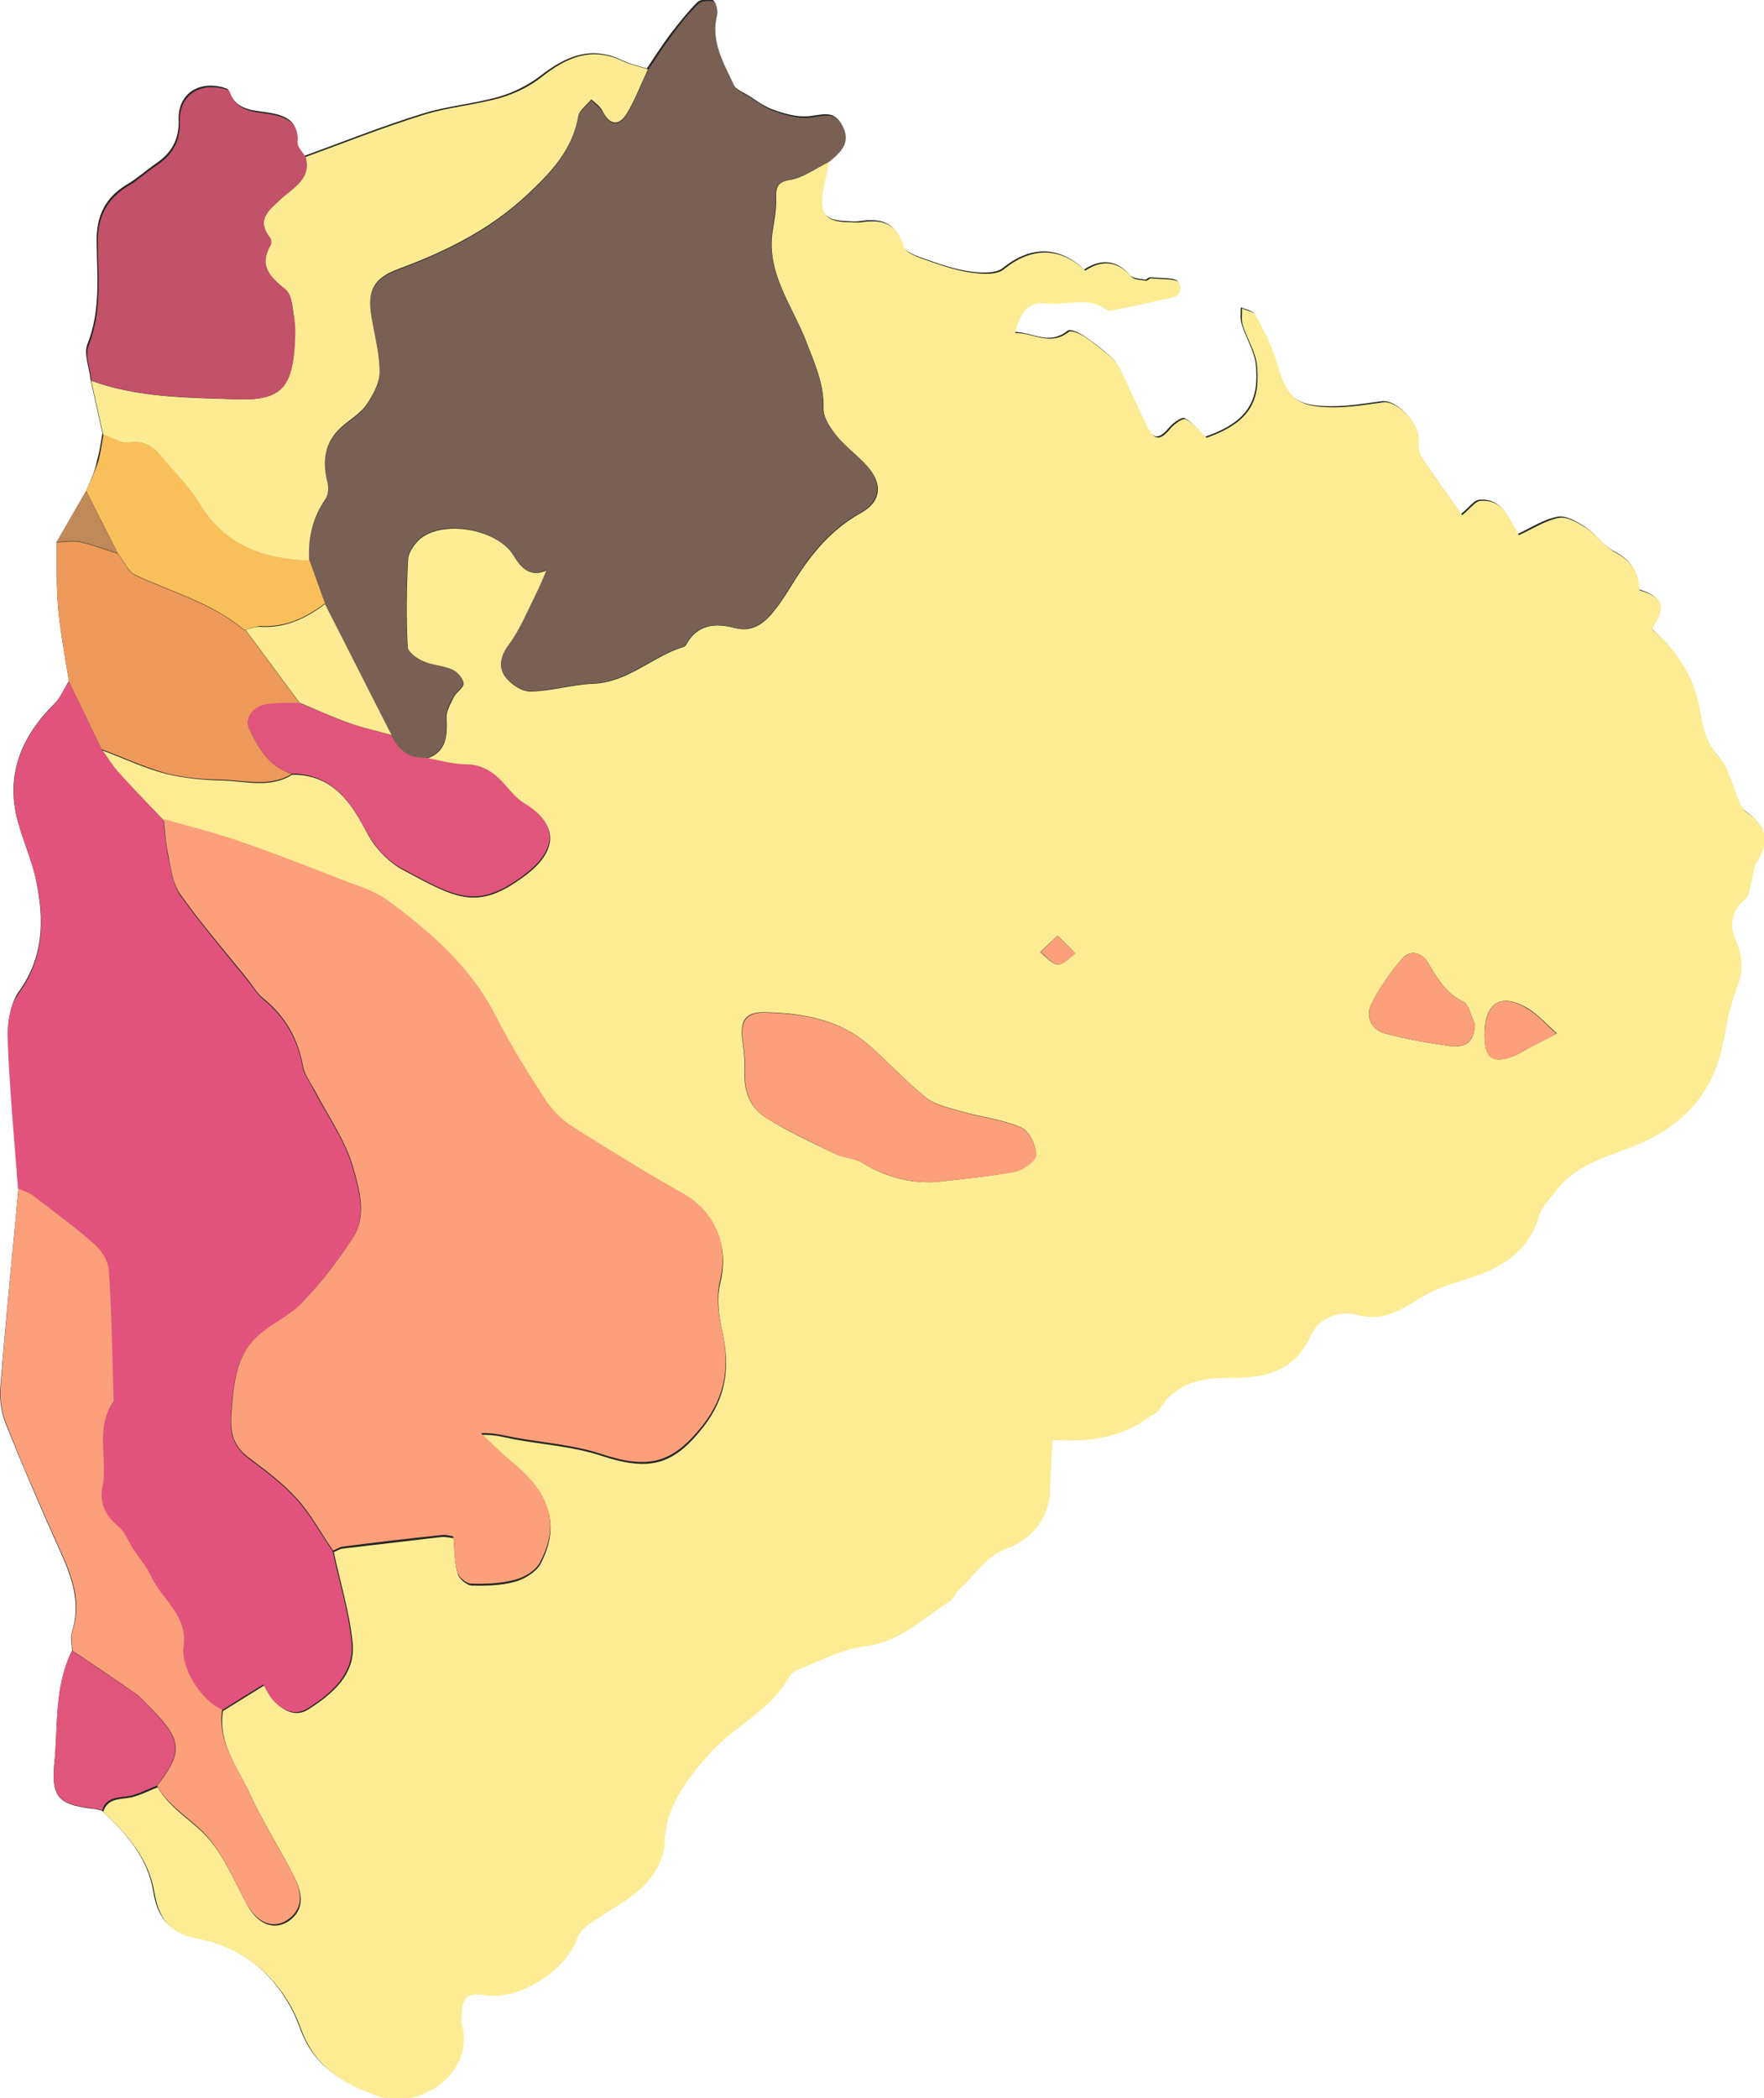 <?xml version="1.0" encoding="UTF-8"?>
<svg xmlns="http://www.w3.org/2000/svg" xmlns:xlink="http://www.w3.org/1999/xlink" version="1.1" id="Calque_1" x="0px" y="0px" viewBox="0 0 458.2 544.9" style="enable-background:new 0 0 458.2 544.9;" xml:space="preserve">
<style type="text/css">
	.st0{fill:#252724;}
	.st1{fill:#FDEC93;}
	.st2{fill:#786055;}
	.st3{fill:#E1537D;}
	.st4{fill:#FCEB93;}
	.st5{fill:#FC9F7B;}
	.st6{fill:#C25169;}
	.st7{fill:#ED995C;}
	.st8{fill:#F9BF5B;}
	.st9{fill:#E0557C;}
	.st10{fill:#BF8959;}
	.st11{fill:#FBA07A;}
</style>
<g>
	<path class="st0" d="M22.4,127.5c-2.6,4.4-5.1,8.9-7.7,13.3c0.1,5.7-0.1,11.5,0.4,17.1c0.6,6.4,1.8,12.7,2.8,19   c-1.3,2-2.2,4.4-3.9,6c-8.6,8.6-12.7,18.6-9.3,30.7c1.4,5.1,3.7,10,4.7,15.2c2.1,10.1,2,19.9-4.7,29C2.6,261,1.9,266,2.1,270   c0.5,12.9,1.8,25.8,2.7,38.7c-1.6,17.1-3.3,34.2-4.7,51.4c-0.3,3.2,0.2,6.7,1.4,9.7c4.1,10.3,8.5,20.5,13,30.6   c3.4,7.5,6.9,14.8,4.2,23.4c-0.5,1.5,0,3.3,0,5c-4.6,9.3-3.6,19.6-4.6,29.4c-0.9,9.1,1.7,10.7,11,11.7c0.5,0.1,1,0.3,1.4,0.4   c6.2,5.8,11.8,12,13.3,20.9c1,6.1,3.5,10.5,11.1,12c13.1,2.5,22.5,11.2,27,23.5c3.6,10.1,11.1,14.2,19.9,17.4   c10.7,3.9,25.6-6,21.8-18.9c-0.2-0.6,0-1.3,0-2c0.1-4.8,1.6-6,6.2-5.3c8.8,1.3,21.1-6.4,23.8-14.7c0.5-1.5,1.9-2.8,3.2-3.8   c4.6-3.3,10-5.8,14-9.8c2.8-2.8,5.4-7.3,5.5-11.1c0.3-9.8,5.9-16.7,11.6-23.2c6.4-7.3,15.9-11.3,20.9-20.2c0.4-0.8,1.4-1.5,2.3-1.8   c5.7-2.1,11.2-5.3,17.1-6c9.2-1.1,15-7.3,22.1-11.6c1-0.6,1.5-2.1,2.4-3c3.9-3.7,7.2-8.8,11.9-10.5c7.2-2.7,11.9-7.8,11.9-16.3   c0-4,0.4-7.9,0.6-12.2c9.3,0.6,17.7-0.5,25-5.9c0.9-0.7,2.2-1.1,2.7-2c4.1-6.6,10.1-8.2,17.4-8.2c8.9,0,17.3-0.7,21.9-10.9   c1.9-4.2,6.9-7,12.7-5.4c5.3,1.5,9.9-0.8,14.4-3.6c3.3-2.1,6.9-3.8,10.6-4.9c9.7-2.8,18.4-6.4,21.7-17.3c0.8-2.5,3-4.7,4.7-6.9   c4.9-6.2,12.1-8.3,19.1-10.9c11.4-4.3,19.9-11.8,23.2-23.9c1.6-5.7,2-11.7,4.2-17.1c1.9-4.6,1.7-8.3-0.1-12.7   c-1.7-3.9-1.2-7.7,2.5-10.8c0.9-0.8,1.1-2.6,1.4-3.9c0.5-1.9,0.5-4,1.5-5.6c3.5-5.7,2.8-9.1-2.7-13.1c-0.7-0.5-1.3-1.5-1.7-2.4   c-1.8-4-2.7-8.8-5.5-12c-3.2-3.7-4.1-7.7-4.8-12c-1.5-8.6-6-15.4-12.5-21.1c3.7-6,3.1-8-3.2-10.1c-0.1-4.5-2-7.6-6.3-9.8   c-2.8-1.4-4.8-4.5-7.5-6.3c-2.1-1.4-5-3.1-7.2-2.7c-3.7,0.7-7,2.9-10.4,4.5c-2.5-4.5-4.2-9.4-10-8.9c-1.3,0.1-2.5,1.9-4.7,3.7   c-3.2-4.6-6.8-9.5-10.2-14.6c-0.8-1.2-1.3-3.1-1.1-4.6c0.6-4.1-5.3-10.6-9.3-10.1c-4.3,0.6-8.6,1.3-12.9,1.3   c-9.8,0-12-2.3-14.7-11.8c-1.2-4.2-3.3-8.2-5.4-12.1c-0.5-1-2.4-1.2-3.6-1.8c0,1.4-0.2,3,0.2,4.3c1.1,3.6,3.3,7,3.7,10.6   c0.9,9.1-1.8,14.8-13.1,18.7c-2-1.8-3.4-3.8-5.4-4.8c-0.7-0.4-2.9,1.2-3.9,2.3c-2.8,3.4-4.4,3.3-6.2-0.6c-2.3-4.8-4.4-9.6-6.7-14.3   c-0.6-1.3-1.5-2.6-2.6-3.5c-2.1-1.9-4.4-3.7-6.8-5.3c-1.2-0.8-3.6-1.9-4.2-1.3c-4.8,3.9-9.2,0.3-13.9,0.3c1.3-5.9,4-8.2,7.9-7.7   c5.3,0.6,11-2.1,16,1.8c0.3,0.2,1,0.1,1.5,0c4.2-0.9,8.4-1.8,12.5-2.7c2.5-0.6,6.2-0.8,4.7-4.4c-0.5-1.2-4.7-0.9-7.3-1.2   c-0.4,0-0.9,0.7-1.3,0.6c-1.3-0.2-3.1-0.3-3.9-1.1c-3.2-3.9-7.4-4.5-11.9-1.5c-6.6-6.3-14.1-6.1-21.1-0.4c-1.9,1.5-5.7,1.3-8.5,0.9   c-3.8-0.5-7.6-1.8-11.3-3.1c-2.3-0.8-5.7-1.9-6.2-3.6c-1.8-6-5.5-7.2-10.9-6.4c-1.3,0.2-2.7,0.1-4,0c-5.2-0.2-6.8-2-6.2-7.1   c0.4-2.9,1.1-5.8,1.7-8.6c3-2.3,5.6-4.9,3.6-9.1c-2.1-4.4-5.5-2.6-9-2.4c-2.9,0.2-6-0.7-8.8-1.7c-2.3-0.8-4.3-2.3-6.3-3.6   c-1.5-0.9-3.6-1.7-4.2-3.1c-2.7-5.8-6.2-11.4-4.4-18.4c0.3-1-0.2-3.2-0.9-3.4c-1.2-0.4-3.2-0.2-4,0.6c-2.4,2.4-4.6,5.2-6.7,7.9   c-2.3,3-4.3,6.2-6.4,9.3c-2.2-0.7-4.5-1.2-6.5-2.2c-8-3.8-14.5-1-21,4c-3.1,2.4-7,4.4-10.8,5.5c-6.6,1.9-13.6,2.4-20.2,4.5   c-10.3,3.2-20.3,7.2-30.5,10.9c-0.7-1.3-2.1-2.7-2-3.9c0.5-4.6-2.1-6.3-5.9-7.1c-4.4-1-9.7-0.2-11.7-6c-0.2-0.5-1.4-0.8-2.2-1   c-6.2-1.3-11,2.3-10.8,8.6c0.2,5-1.8,8.6-5.8,11.3c-2.6,1.8-4.9,3.9-7.6,5.5c-5.7,3.4-8,8.2-7.9,14.9c0.1,8.9,1.1,17.8-2.4,26.6   c-1,2.5,0.5,6,0.8,9.1c1,4.7,2.1,9.3,3.1,14c-0.4,2.4-0.7,4.8-1.4,7.1C24.7,122.5,23.4,125,22.4,127.5z"></path>
	<path class="st1" d="M215.4,42c-0.6,2.9-1.3,5.7-1.7,8.6c-0.6,5.1,1,6.9,6.2,7.1c1.3,0,2.7,0.2,4,0c5.4-0.8,9.1,0.4,10.9,6.4   c0.5,1.7,3.9,2.8,6.2,3.6c3.7,1.3,7.5,2.6,11.3,3.1c2.8,0.4,6.6,0.7,8.5-0.9c7-5.7,14.5-5.9,21.1,0.4c4.4-3,8.6-2.4,11.9,1.5   c0.7,0.9,2.5,0.9,3.9,1.1c0.4,0.1,0.9-0.7,1.3-0.6c2.5,0.3,6.8,0,7.3,1.2c1.4,3.7-2.2,3.9-4.7,4.4c-4.2,1-8.3,1.9-12.5,2.7   c-0.5,0.1-1.2,0.2-1.5,0c-5-3.9-10.7-1.1-16-1.8c-3.9-0.5-6.6,1.8-7.9,7.7c4.7-0.1,9.1,3.5,13.9-0.3c0.7-0.5,3,0.5,4.2,1.3   c2.4,1.6,4.6,3.4,6.8,5.3c1.1,0.9,1.9,2.2,2.6,3.5c2.3,4.7,4.4,9.6,6.7,14.3c1.9,3.9,3.4,4,6.2,0.6c1-1.1,3.1-2.7,3.9-2.3   c2,1,3.5,2.9,5.4,4.8c11.3-4,14-9.6,13.1-18.7c-0.3-3.6-2.6-7-3.7-10.6c-0.4-1.3-0.1-2.9-0.2-4.3c1.2,0.6,3.1,0.8,3.6,1.8   c2,3.9,4.2,7.9,5.4,12.1c2.7,9.4,5,11.7,14.7,11.8c4.3,0,8.6-0.7,12.9-1.3c4-0.5,9.9,6,9.3,10.1c-0.2,1.5,0.2,3.3,1.1,4.6   c3.3,5.1,7,10,10.2,14.6c2.2-1.8,3.4-3.6,4.7-3.7c5.8-0.5,7.5,4.4,10,8.9c3.4-1.5,6.8-3.8,10.4-4.5c2.2-0.4,5,1.3,7.2,2.7   c2.7,1.8,4.7,4.8,7.5,6.3c4.2,2.2,6.1,5.3,6.3,9.8c6.3,2,7,4.1,3.2,10.1c6.5,5.6,11,12.4,12.5,21.1c0.7,4.3,1.5,8.3,4.8,12   c2.8,3.1,3.7,7.9,5.5,12c0.4,0.9,0.9,1.8,1.7,2.4c5.6,4,6.2,7.4,2.7,13.1c-1,1.6-0.9,3.7-1.5,5.6c-0.4,1.4-0.5,3.2-1.4,3.9   c-3.8,3-4.2,6.9-2.5,10.8c1.9,4.4,2,8.1,0.1,12.7c-2.2,5.4-2.7,11.5-4.2,17.1c-3.4,12.2-11.9,19.6-23.2,23.9   c-7,2.7-14.2,4.7-19.1,10.9c-1.7,2.2-3.9,4.4-4.7,6.9c-3.3,10.9-12,14.5-21.7,17.3c-3.7,1.1-7.3,2.8-10.6,4.9   c-4.5,2.8-9.1,5.1-14.4,3.6c-5.9-1.6-10.8,1.2-12.7,5.4c-4.6,10.1-13,10.9-21.9,10.9c-7.3,0-13.4,1.7-17.4,8.2   c-0.5,0.9-1.8,1.3-2.7,2c-7.3,5.4-15.7,6.5-25,5.9c-0.2,4.3-0.5,8.3-0.6,12.2c-0.1,8.4-4.8,13.6-11.9,16.3   c-4.6,1.7-8,6.9-11.9,10.5c-0.9,0.9-1.4,2.4-2.4,3c-7.1,4.4-12.9,10.6-22.1,11.6c-5.8,0.7-11.4,3.8-17.1,6c-0.9,0.3-1.9,1-2.3,1.8   c-4.9,8.9-14.5,12.9-20.9,20.2c-5.8,6.6-11.3,13.4-11.6,23.2c-0.1,3.8-2.6,8.4-5.5,11.1c-4,3.9-9.3,6.5-14,9.8   c-1.3,0.9-2.7,2.3-3.2,3.8c-2.8,8.3-15.1,16.1-23.8,14.7c-4.7-0.7-6.1,0.5-6.2,5.3c0,0.7-0.1,1.4,0,2c3.8,12.9-11.1,22.8-21.8,18.9   c-8.8-3.2-16.2-7.3-19.9-17.4c-4.4-12.3-13.9-21-27-23.5c-7.6-1.4-10-5.8-11.1-12c-1.5-8.9-7.1-15.1-13.3-20.9   c1-3.1,3.4-3.3,6.2-3.6c2.7-0.3,5.3-1.8,8-2.8c3.2,5.8,9.4,8.8,13.4,13.6c4.2,5,6.7,11.3,9.9,17.1c2.8,5.2,7.5,6.8,11.4,3.5   c3.7-3.2,2.5-7.4,0.7-11c-3.6-7.1-8-13.9-11.3-21.1c-3.2-7-8.5-13.4-7.2-21.9c3.5-2.2,7-4.3,10.8-6.7c0.6,1,1.3,2.5,2.3,3.8   c2.5,2.9,5.9,4.6,9.2,2.4c6.2-4,12.2-9,11.4-17.2c-0.8-7.9-3.2-15.7-4.9-23.6c0.8-0.3,1.5-0.8,2.3-0.9c8.5-1,17.1-2,25.6-3   c1.2-0.1,2.5,0.2,3.2,0.3c0.3,3.5,0.3,6.5,1.1,9.3c0.4,1.3,2.3,2.9,3.6,3c3.8,0.1,7.7,0,11.3-1c2.5-0.7,5.4-2.5,6.6-4.6   c5.4-10.4,2.1-18.4-7.5-26.2c-2.8-2.3-5.2-4.9-7.9-7.3c3.4-0.2,5.9,0.6,8.5,1.1c7.6,1.4,15.5,1.9,22.7,4.3   c12.5,4.1,18.7,2.5,26.5-7.5c6-7.7,7-15.7,4.9-24.8c-0.9-4.1-1.5-8.7-0.5-12.6c2.3-9.3-1.1-17.9-9.5-22.7   c-9.7-5.5-19.2-11.3-28.6-17.3c-2.7-1.7-5.3-4.2-7.1-6.9c-4.6-7.1-9.2-14.3-13-21.9c-6.5-12.7-16.9-21.7-28-30   c-3.5-2.6-8-3.9-12.2-5.5c-8.8-3.4-17.6-6.9-26.6-10c-6.4-2.2-13-3.8-19.5-5.7c-3.9-4.1-7.9-8.2-11.7-12.4   c-1.6-1.8-2.9-3.9-4.3-5.9c5.4,2,10.6,4.5,16.2,6c4.8,1.2,9.8,1.7,14.7,1.8c6.1,0.1,12.5,2.2,18.4-1.5c10.6,0,15.3,7.2,19.6,15.4   c1.9,3.6,5.3,7.2,8.9,9.2c14.3,7.7,19.6,10.9,31.9,1.7c8-5.9,9.5-12.9,0.1-18.5c-1.8-1.1-3.3-2.8-4.7-4.4   c-2.8-3.3-5.8-5.7-10.5-5.8c-3.5-0.1-7.1-1.1-10.6-1.7c5.5-1.7,5.6-6,5.4-10.8c-0.1-1.7,1.1-3.6,1.9-5.3c0.7-1.3,2.6-2.4,2.5-3.5   c-0.1-1.3-1.6-2.9-2.8-3.5c-2.4-1-5.2-1.1-7.6-2.2c-1.7-0.7-4-2.4-4.1-3.7c-0.4-7.6-0.3-15.2,0.1-22.8c0.1-1.9,1.7-4.1,3.2-5.4   c6.2-5,20.2-2.4,24.3,4.5c2.1,3.5,4.5,5.6,8.6,3.7c-1,2.3-1.8,4.5-2.9,6.5c-2.2,4.4-4.1,9-7,13c-2.1,2.9-2.7,5.7-1,8.1   c1.4,2,4.4,4,6.7,3.9c5.4-0.1,10.7-1.8,16-2c9.2-0.3,15.5-7.1,23.7-9.6c0.3-0.1,0.6-0.4,0.7-0.7c2.9-5.2,7.7-5.5,12.5-4.2   c4.3,1.1,7.1-0.8,9.6-3.6c1.7-2,3.2-4.2,4.6-6.5c4.8-7.9,10.1-15,18.5-19.7c5.5-3,5.9-7.7,1.6-12.4c-2.4-2.7-5.5-4.8-7.8-7.7   c-1.6-2-3.5-4.8-3.4-7.2c0.2-6.4-2.4-11.8-4.6-17.6c-3.6-9.2-10.3-17.6-8.6-28.4c0.5-2.9,1-5.9,0.9-8.9c-0.1-3.2,1-4,4.2-4.5   C209.1,45.9,212.1,43.5,215.4,42z M242.9,307c6.9-0.8,13.8-1.4,20.6-2.7c2.2-0.4,5.6-2.9,5.6-4.4c0-2.5-1.8-6.2-3.9-7.1   c-4.9-2.1-10.5-2.7-15.7-4.2c-3.1-0.9-6.5-1.6-8.9-3.5c-5.2-4.1-9.7-9.1-14.7-13.5c-7.8-6.9-17.5-8.5-27.4-8.7   c-5.1-0.1-6.4,2.5-5.6,7.7c0.4,2.8,0.6,5.6,0.5,8.4c-0.1,4.7,1.6,8.8,5.4,11.2c5.7,3.6,11.9,6.5,18,9.4c2.2,1.1,5,1.1,7,2.3   C229.8,305.6,236,307.3,242.9,307z M383.1,266c-1-2-1.5-5.1-3.1-5.9c-4.6-2.2-6.7-6.1-9.1-10.1c-1.6-2.7-4.7-3.4-6.7-1   c-3.1,3.6-5.9,7.6-8,11.8c-1.6,3.2,0,6.6,3.5,7.6c5.6,1.5,11.3,2.5,17.1,3.3C380.6,272.2,383,270.6,383.1,266z M385.6,268.5   c-0.1,6.5,2.3,8.1,8.2,5.5c1.1-0.5,2-1.1,3.1-1.7c2.5-1.3,5-2.6,7.5-3.9c-2.4-2.1-4.6-4.6-7.2-6.3   C390.1,257.7,385.7,260.2,385.6,268.5z M274.7,243c-1.9,1.8-3.2,3-4.5,4.3c1.5,1.2,3,3.1,4.5,3.2c1.5,0.1,3.1-1.8,4.6-2.9   C278,246.3,276.7,244.9,274.7,243z"></path>
	<path class="st2" d="M215.4,42c-3.2,1.6-6.3,3.9-9.7,4.5c-3.2,0.6-4.3,1.4-4.2,4.5c0,3-0.4,6-0.9,8.9c-1.7,10.9,5,19.2,8.6,28.4   c2.2,5.8,4.8,11.1,4.6,17.6c-0.1,2.4,1.8,5.1,3.4,7.2c2.3,2.8,5.3,5,7.8,7.7c4.2,4.7,3.8,9.4-1.6,12.4   c-8.4,4.6-13.7,11.8-18.5,19.7c-1.4,2.3-2.8,4.5-4.6,6.5c-2.5,2.8-5.3,4.7-9.6,3.6c-4.9-1.2-9.6-1-12.5,4.2   c-0.2,0.3-0.4,0.6-0.7,0.7c-8.2,2.5-14.6,9.3-23.7,9.6c-5.4,0.2-10.7,1.9-16,2c-2.3,0-5.3-2-6.7-3.9c-1.7-2.4-1.1-5.3,1-8.1   c2.9-3.9,4.8-8.6,7-13c1-2,1.9-4.2,2.9-6.5c-4.1,2-6.5-0.2-8.6-3.7c-4.1-6.9-18.1-9.6-24.3-4.5c-1.5,1.3-3.1,3.5-3.2,5.4   c-0.4,7.6-0.4,15.2-0.1,22.8c0.1,1.3,2.4,3,4.1,3.7c2.4,1.1,5.2,1.1,7.6,2.2c1.3,0.6,2.7,2.2,2.8,3.5c0.1,1.1-1.8,2.2-2.5,3.5   c-0.9,1.7-2,3.5-1.9,5.3c0.2,4.7,0.2,9-5.4,10.8c-4.4,0.2-7.1-2.1-8.9-5.9c-5.8-11.4-11.5-22.7-17.3-34.1c-1.3-3.7-2.7-7.4-4-11.1   c-0.3-5.8,0.8-11.1,4.2-16c0.8-1.1,0.8-3.2,0.5-4.6c-1.3-5.4-0.7-10.2,3.6-14.1c2.2-2,5-3.6,6.6-5.9c1.7-2.5,3.4-5.6,3.4-8.5   c0-4.7-1.3-9.5-2.1-14.2c-1.2-6.9,0.6-10.2,7.1-12.6c12.2-4.5,23.7-10.2,33.3-19.2c6.1-5.7,11.8-11.6,13.3-20.4   c0.3-1.6,2.2-2.9,3.4-4.4c1,1.1,2.3,2,3,3.2c1.7,3.4,4.1,3.9,6.2,0.5c2.2-3.6,3.7-7.6,5.5-11.5c2.1-3.1,4.2-6.3,6.4-9.3   c2.1-2.8,4.2-5.5,6.7-7.9c0.8-0.8,2.8-0.9,4-0.6c0.6,0.2,1.1,2.3,0.9,3.4c-1.8,6.9,1.7,12.6,4.4,18.4c0.6,1.4,2.7,2.2,4.2,3.1   c2.1,1.3,4.1,2.9,6.3,3.6c2.8,1,5.9,1.9,8.8,1.7c3.5-0.3,7-2,9,2.4C221,37.1,218.4,39.6,215.4,42z"></path>
	<path class="st3" d="M26.4,194.6c1.4,2,2.7,4.1,4.3,5.9c3.8,4.2,7.8,8.3,11.7,12.4c0.4,3.1,0.6,6.3,1.2,9.3   c0.8,3.5,1.2,7.4,3.1,10.2c5.6,7.8,11.8,15.1,17.8,22.5c1.2,1.6,2.3,3.3,3.8,4.6c5.7,4.6,9,10.4,10.3,17.6c0.4,2.2,2,4.1,3,6.2   c3.5,6.7,8.1,13.1,10.1,20.3c1.6,5.7,3.6,12.6-0.3,18.4c-4,5.8-8.3,11.5-13.1,16.6c-3.3,3.5-8.3,5.5-11.8,8.9   c-5.5,5.3-5.9,12.5-6.5,19.8c-0.4,5.1,0.6,8.5,4.7,11.6c4.3,3.2,8.8,6.6,12.4,10.6c3.6,4,6.2,8.9,9.3,13.4   c1.7,7.8,4.1,15.6,4.9,23.6c0.8,8.2-5.2,13.3-11.4,17.2c-3.3,2.1-6.7,0.5-9.2-2.4c-1-1.2-1.7-2.8-2.3-3.8   c-3.8,2.3-7.3,4.5-10.8,6.7c-5.2-2.2-10.8-10.7-10-16.4c1.1-8.1-5.7-12.2-8.5-18.3c-1.1-2.4-3-4.4-4.4-6.7   c-1.4-2.1-2.2-4.7-4.1-6.2c-3.3-2.7-4.9-5.9-4.1-10c1.4-7.4-2-15.3,2.8-22.2c0.2-0.2,0.1-0.7,0.1-1c-0.3-11-0.5-22.1-1.2-33.1   c-0.1-2.4-1.8-5.1-3.6-6.8c-5.2-4.6-10.8-8.7-16.3-12.9c-1-0.8-2.4-1.1-3.6-1.7c-1-12.9-2.2-25.8-2.7-38.7c-0.2-4.1,0.5-9,2.8-12.1   c6.6-9.1,6.8-18.8,4.7-29c-1.1-5.2-3.3-10.1-4.7-15.2C1.3,201.6,5.4,191.7,14,183c1.6-1.7,2.6-4,3.9-6   C20.7,182.8,23.6,188.7,26.4,194.6z"></path>
	<path class="st4" d="M168.3,18c-1.8,3.8-3.3,7.9-5.5,11.5c-2.1,3.4-4.5,2.9-6.2-0.5c-0.6-1.3-1.9-2.2-3-3.2   c-1.2,1.5-3.1,2.8-3.4,4.4c-1.5,8.8-7.2,14.7-13.3,20.4c-9.6,9-21.1,14.7-33.3,19.2c-6.5,2.4-8.3,5.6-7.1,12.6   c0.8,4.7,2.1,9.5,2.1,14.2c0,2.9-1.7,6-3.4,8.5c-1.7,2.4-4.4,3.9-6.6,5.9c-4.3,3.9-4.9,8.7-3.6,14.1c0.4,1.5,0.3,3.5-0.5,4.6   c-3.4,4.9-4.5,10.2-4.2,16c-11.9-0.5-22-3.9-28.6-14.9c-2.6-4.4-6.4-8-9.7-12c-2.2-2.7-4.5-4.5-8.5-3.8c-2.1,0.3-4.5-1.4-6.7-2.1   c-1-4.7-2.1-9.3-3.1-14c12.2,4.4,25,4.4,37.8,4.8c11.2,0.4,14.3-2.9,15-14.2c0.1-2.2,0.3-4.4-0.1-6.5c-0.4-2.7-0.5-6.4-2.3-7.8   c-4.1-3.3-7-6.1-3.9-11.5c0.3-0.5,0.2-1.5-0.1-1.9c-3.7-4.8-0.2-7.2,2.9-10.2c3-2.9,7.9-5.1,6.3-10.8c10.1-3.7,20.2-7.7,30.5-10.9   c6.5-2.1,13.6-2.6,20.2-4.5c3.8-1.1,7.7-3,10.8-5.5c6.4-5,12.9-7.9,21-4C163.8,16.8,166.1,17.3,168.3,18z"></path>
	<path class="st5" d="M4.8,308.7c1.2,0.6,2.5,0.9,3.6,1.7c5.5,4.2,11.1,8.3,16.3,12.9c1.8,1.6,3.5,4.4,3.6,6.8   c0.7,11,0.9,22.1,1.2,33.1c0,0.3,0.1,0.7-0.1,1c-4.8,6.9-1.3,14.9-2.8,22.2c-0.8,4.1,0.9,7.3,4.1,10c1.8,1.5,2.7,4.1,4.1,6.2   c1.5,2.2,3.3,4.3,4.4,6.7c2.8,6.1,9.6,10.2,8.5,18.3c-0.8,5.8,4.8,14.3,10,16.4c-1.3,8.5,4.1,14.9,7.2,21.9   c3.3,7.2,7.6,14,11.3,21.1c1.8,3.6,3,7.8-0.7,11c-3.9,3.4-8.6,1.7-11.4-3.5c-3.2-5.8-5.7-12.1-9.9-17.1c-4-4.8-10.2-7.8-13.4-13.6   c6.7-8.5,6.5-11.9-1.1-19.6c-1.4-1.4-2.7-3-4.3-4.2c-5.5-3.9-11.1-7.6-16.6-11.3c0-1.7-0.5-3.5,0-5c2.8-8.6-0.8-15.9-4.2-23.4   c-4.5-10.1-9-20.3-13-30.6c-1.2-3-1.7-6.5-1.4-9.7C1.5,343,3.2,325.8,4.8,308.7z"></path>
	<path class="st6" d="M79.4,40.8c1.6,5.7-3.3,8-6.3,10.8c-3.2,3-6.7,5.3-2.9,10.2c0.3,0.4,0.4,1.4,0.1,1.9   c-3.1,5.4-0.1,8.2,3.9,11.5c1.7,1.4,1.8,5.1,2.3,7.8c0.3,2.1,0.2,4.3,0.1,6.5c-0.7,11.4-3.8,14.6-15,14.2   c-12.7-0.5-25.5-0.4-37.8-4.8c-0.3-3.1-1.8-6.6-0.8-9.1c3.5-8.7,2.5-17.7,2.4-26.6c-0.1-6.6,2.2-11.5,7.9-14.9   c2.7-1.6,5-3.8,7.6-5.5c4-2.7,6-6.3,5.8-11.3c-0.2-6.3,4.6-9.9,10.8-8.6c0.8,0.2,2,0.5,2.2,1c2,5.8,7.3,5,11.7,6   c3.8,0.9,6.3,2.6,5.9,7.1C77.2,38.1,78.6,39.5,79.4,40.8z"></path>
	<path class="st7" d="M26.4,194.6c-2.8-5.9-5.7-11.8-8.5-17.6c-1-6.3-2.2-12.7-2.8-19c-0.5-5.7-0.3-11.4-0.4-17.1   c2-0.1,4.2-0.5,6.1-0.1c3.3,0.7,6.5,2,9.8,3c1.5,1.9,2.6,4.7,4.5,5.6c9.5,4.5,19.9,7.2,28.2,14.2c0.1,0.1,0.3,0,0.5,0.1   c4.7,6.3,9.3,12.6,14,18.9c-2.6,0.1-5.3,0-7.9,0.3c-4,0.5-6.6,3.6-5,6.7c2.3,4.8,5.1,9.6,10.9,11.4c-5.9,3.6-12.2,1.6-18.4,1.5   c-4.9-0.1-10-0.5-14.7-1.8C37.1,199.1,31.8,196.6,26.4,194.6z"></path>
	<path class="st8" d="M63.8,163.6c-0.2,0-0.4,0-0.5-0.1c-8.3-7-18.7-9.7-28.2-14.2c-1.9-0.9-3-3.7-4.5-5.6   c-2.7-5.4-5.5-10.8-8.2-16.2c1-2.5,2.3-5,3.1-7.6c0.7-2.3,0.9-4.7,1.4-7.1c2.3,0.8,4.6,2.5,6.7,2.1c4-0.6,6.3,1.2,8.5,3.8   c3.3,4,7.1,7.6,9.7,12c6.6,11,16.7,14.5,28.6,14.9c1.3,3.7,2.7,7.4,4,11.1c-5,3.8-10.4,6.3-16.8,5.9   C66.3,162.7,65,163.3,63.8,163.6z"></path>
	<path class="st9" d="M18.7,428.7c5.6,3.8,11.1,7.4,16.6,11.3c1.6,1.1,2.9,2.7,4.3,4.2c7.6,7.7,7.8,11.1,1.1,19.6   c-2.7,1-5.3,2.5-8,2.8c-2.8,0.3-5.2,0.5-6.2,3.6c-0.5-0.1-0.9-0.4-1.4-0.4c-9.3-1-11.9-2.6-11-11.7C15.1,448.3,14,438,18.7,428.7z"></path>
	<path class="st10" d="M22.4,127.5c2.7,5.4,5.5,10.8,8.2,16.2c-3.3-1-6.5-2.3-9.8-3c-1.9-0.4-4.1,0-6.1,0.1   C17.2,136.4,19.8,131.9,22.4,127.5z"></path>
	<path class="st5" d="M86.5,402.7c-3.1-4.5-5.7-9.4-9.3-13.4c-3.6-4-8-7.3-12.4-10.6c-4.1-3-5.1-6.4-4.7-11.6   c0.6-7.3,1-14.5,6.5-19.8c3.5-3.4,8.5-5.4,11.8-8.9c4.9-5.1,9.2-10.8,13.1-16.6c3.9-5.8,1.9-12.7,0.3-18.4   c-2-7.1-6.6-13.6-10.1-20.3c-1.1-2-2.6-4-3-6.2c-1.3-7.2-4.6-13-10.3-17.6c-1.5-1.2-2.6-3-3.8-4.6c-6-7.5-12.3-14.7-17.8-22.5   c-2-2.7-2.4-6.7-3.1-10.2c-0.7-3.1-0.8-6.2-1.2-9.3c6.5,1.9,13.1,3.5,19.5,5.7c8.9,3.1,17.8,6.5,26.6,10c4.2,1.6,8.6,2.9,12.2,5.5   c11.1,8.2,21.5,17.2,28,30c3.8,7.5,8.4,14.8,13,21.9c1.8,2.7,4.3,5.2,7.1,6.9c9.4,6,18.9,11.8,28.6,17.3   c8.4,4.8,11.8,13.4,9.5,22.7c-1,4-0.4,8.6,0.5,12.6c2.1,9.1,1.1,17.1-4.9,24.8c-7.9,10-14.1,11.6-26.5,7.5   c-7.3-2.4-15.1-2.9-22.7-4.3c-2.6-0.5-5.1-1.2-8.5-1.1c2.6,2.4,5.1,5,7.9,7.3c9.6,7.8,13,15.8,7.5,26.2c-1.1,2.2-4.1,4-6.6,4.6   c-3.6,1-7.5,1.1-11.3,1c-1.3,0-3.3-1.7-3.6-3c-0.8-2.8-0.7-5.8-1.1-9.3c-0.7-0.1-2-0.5-3.2-0.3c-8.6,0.9-17.1,1.9-25.6,3   C88,401.9,87.3,402.4,86.5,402.7z"></path>
	<path class="st9" d="M75.7,200.9c-5.8-1.7-8.5-6.5-10.9-11.4c-1.5-3.1,1-6.3,5-6.7c2.6-0.3,5.3-0.2,7.9-0.3   c4.1,1.7,8.2,3.6,12.4,5.1c3.7,1.3,7.7,2.2,11.5,3.3c1.8,3.8,4.5,6.1,8.9,5.9c3.5,0.6,7.1,1.7,10.6,1.7c4.7,0.1,7.7,2.5,10.5,5.8   c1.4,1.6,2.9,3.3,4.7,4.4c9.4,5.7,7.8,12.6-0.1,18.5c-12.3,9.2-17.6,6-31.9-1.7c-3.6-1.9-6.9-5.5-8.9-9.2   C91,208.1,86.3,201,75.7,200.9z"></path>
	<path class="st11" d="M242.9,307c-6.9,0.3-13.1-1.5-19-5c-2.1-1.2-4.8-1.2-7-2.3c-6.1-3-12.2-5.9-18-9.4c-3.8-2.4-5.5-6.5-5.4-11.2   c0.1-2.8-0.1-5.7-0.5-8.4c-0.8-5.1,0.5-7.8,5.6-7.7c9.9,0.2,19.6,1.8,27.4,8.7c5,4.4,9.5,9.4,14.7,13.5c2.4,1.9,5.8,2.6,8.9,3.5   c5.2,1.5,10.8,2.1,15.7,4.2c2,0.9,3.8,4.6,3.9,7.1c0,1.5-3.4,3.9-5.6,4.4C256.7,305.6,249.8,306.2,242.9,307z"></path>
	<path class="st11" d="M383.1,266c-0.1,4.5-2.5,6.2-6.3,5.7c-5.7-0.8-11.5-1.8-17.1-3.3c-3.5-1-5.1-4.4-3.5-7.6   c2.1-4.2,4.9-8.3,8-11.8c2.1-2.4,5.1-1.7,6.7,1c2.4,4,4.5,7.9,9.1,10.1C381.6,260.9,382.1,264,383.1,266z"></path>
	<path class="st11" d="M385.6,268.5c0.2-8.3,4.5-10.8,11.5-6.3c2.7,1.7,4.8,4.2,7.2,6.3c-2.5,1.3-5,2.6-7.5,3.9   c-1,0.5-2,1.2-3.1,1.7C387.8,276.6,385.4,275,385.6,268.5z"></path>
	<path class="st11" d="M274.7,243c1.9,1.9,3.3,3.3,4.7,4.6c-1.5,1-3.1,3-4.6,2.9c-1.6-0.1-3-2.1-4.5-3.2   C271.6,246,272.8,244.8,274.7,243z"></path>
	<path class="st4" d="M101.7,190.9c-3.8-1.1-7.7-1.9-11.5-3.3c-4.2-1.5-8.3-3.4-12.4-5.1c-4.7-6.3-9.3-12.6-14-18.9   c1.3-0.3,2.5-0.9,3.8-0.8c6.5,0.4,11.9-2.2,16.8-5.9C90.2,168.2,95.9,179.6,101.7,190.9z"></path>
</g>
</svg>
